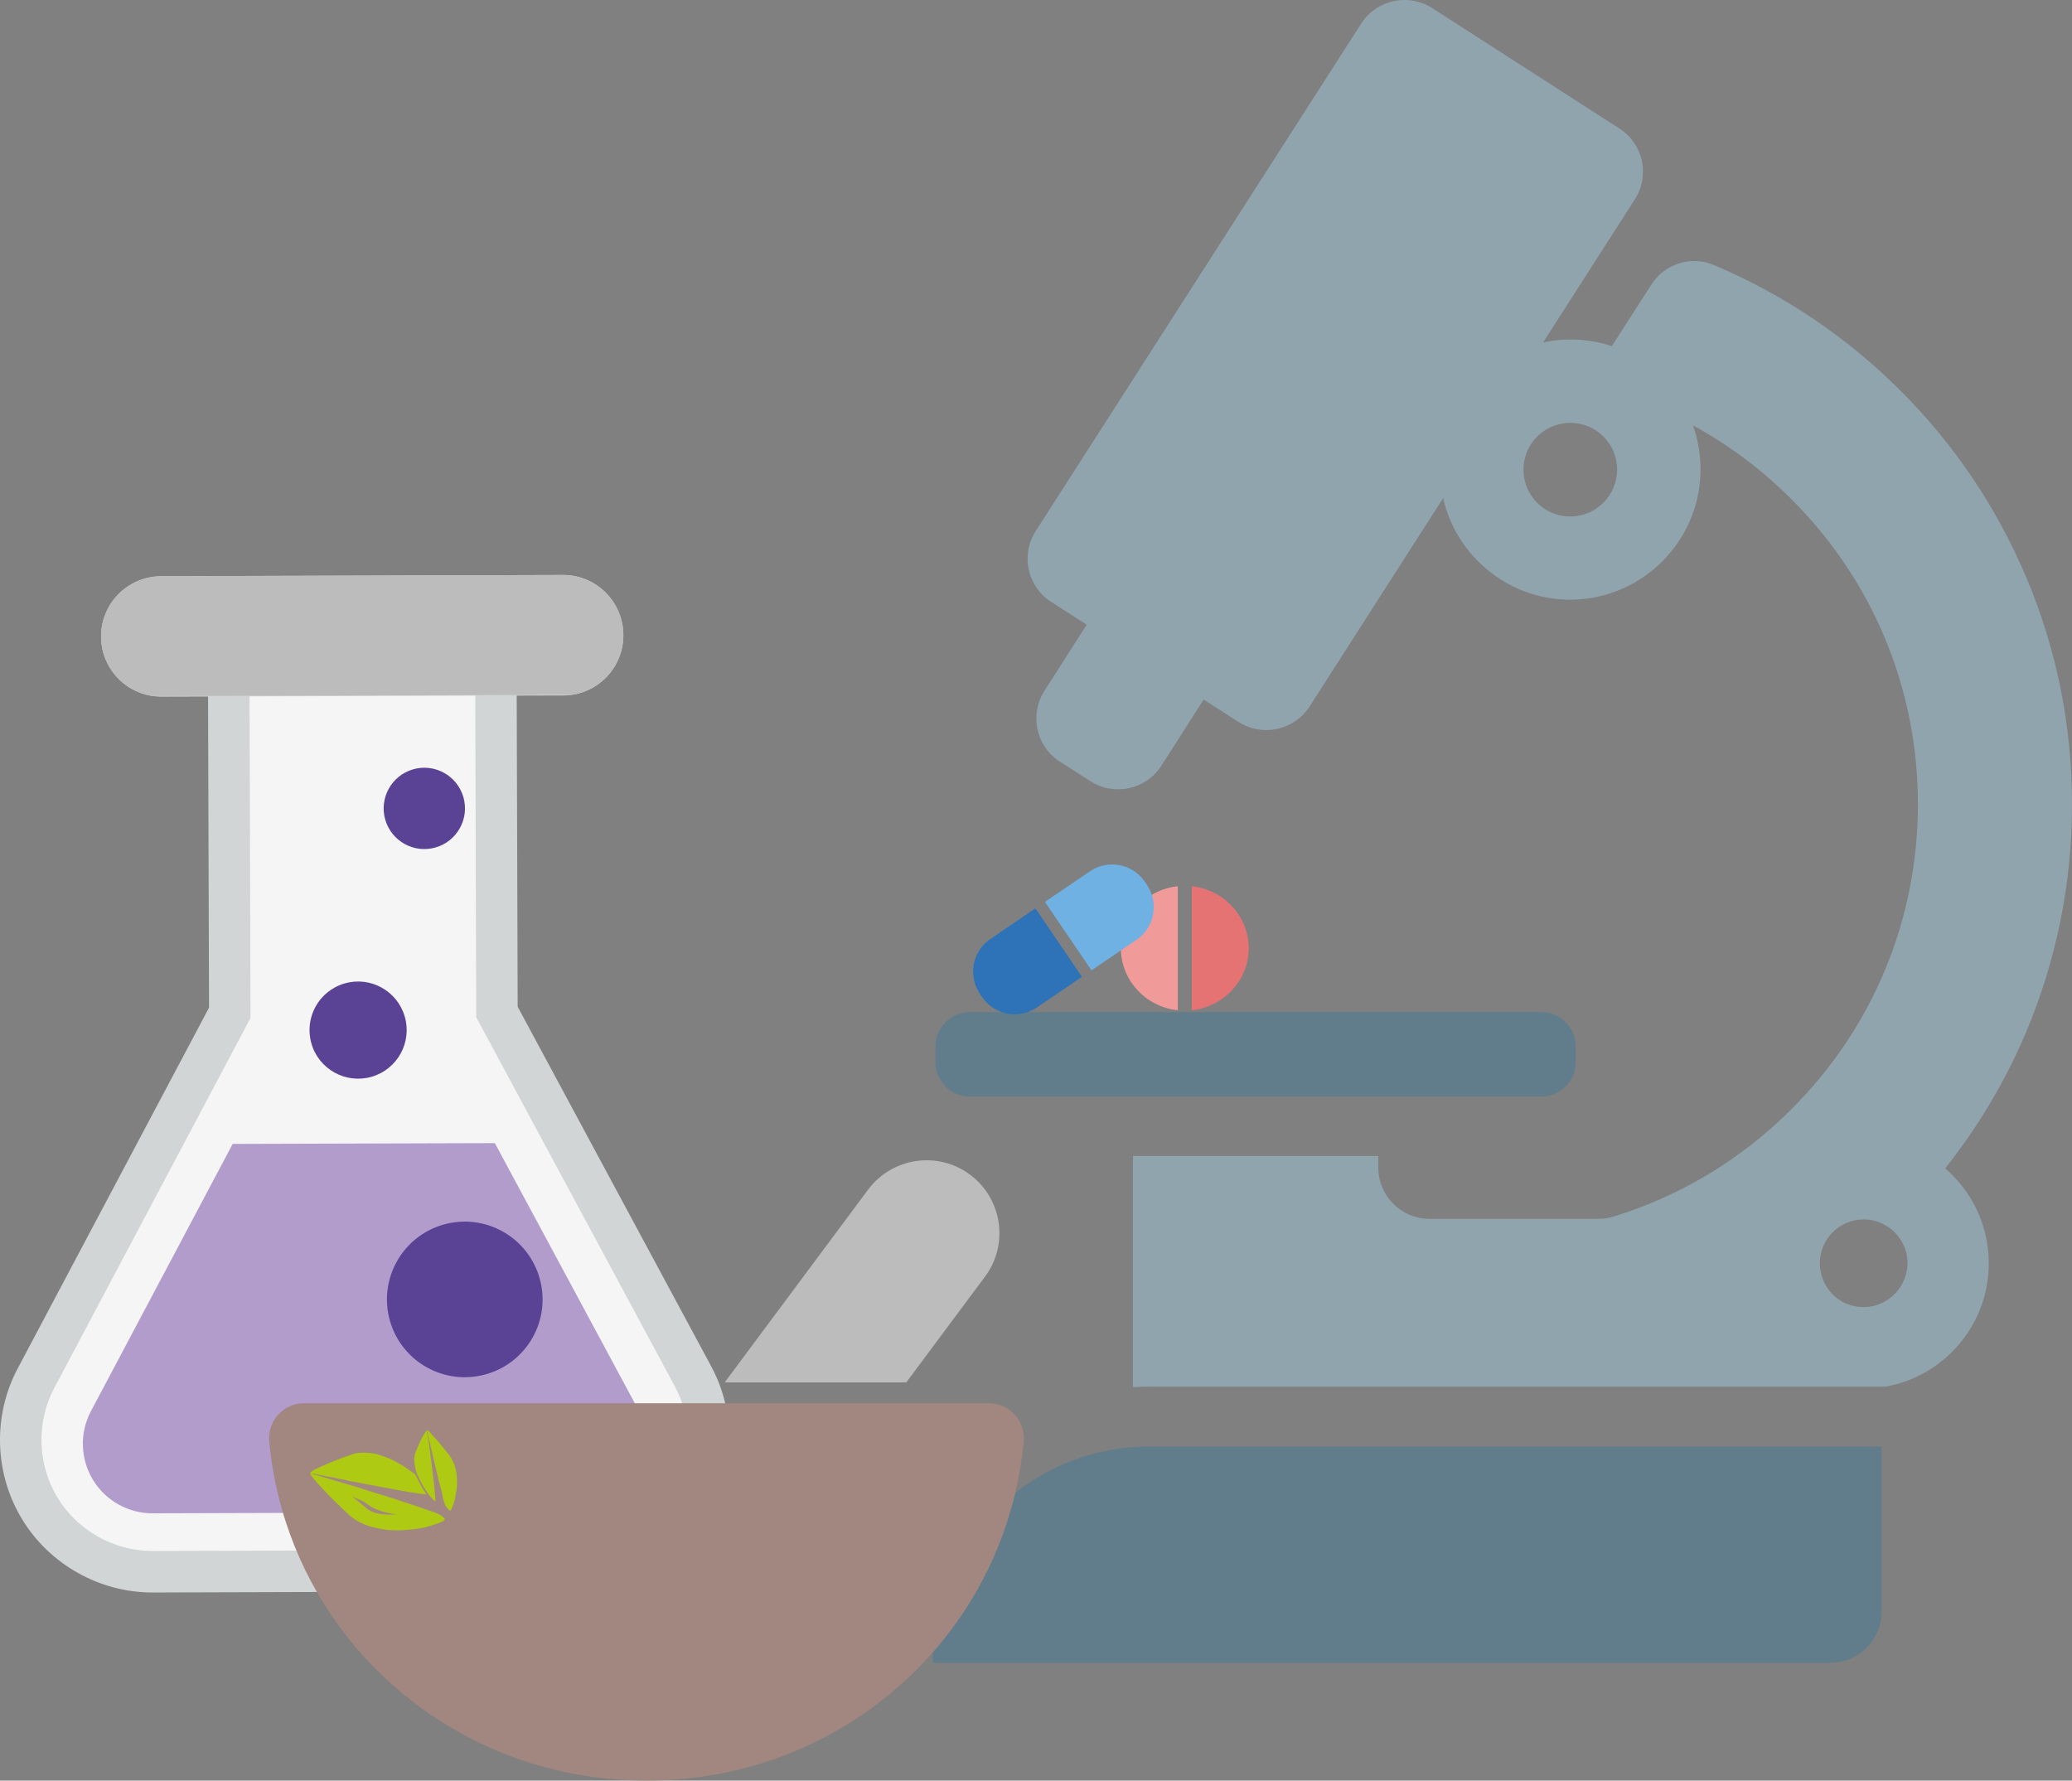 <?xml version="1.0" encoding="utf-8"?>
<!-- Generator: Adobe Illustrator 16.0.0, SVG Export Plug-In . SVG Version: 6.00 Build 0)  -->
<!DOCTYPE svg PUBLIC "-//W3C//DTD SVG 1.1//EN" "http://www.w3.org/Graphics/SVG/1.1/DTD/svg11.dtd">
<svg version="1.1" id="Camada_1" xmlns="http://www.w3.org/2000/svg" xmlns:xlink="http://www.w3.org/1999/xlink" x="0px" y="0px"
	 width="94.278px" height="81.024px" viewBox="0 0 94.278 81.024" enable-background="new 0 0 94.278 81.024" xml:space="preserve">
<rect x="0" y="0" width="94.278" height="81.024" fill="#808080" stroke="none"/>
<g>
	<path d="M87.403,55.272"/>
	<g>
		<polygon fill="#F5F5F5" points="10.016,30.533 10.065,46.163 1.023,63.62 1.891,68.877 5.593,71.563 28.493,71.495 32.1,65.894 
			29.393,58.418 22.472,45.747 22.332,30.496 		"/>
		<ellipse transform="matrix(1 -0.003 0.003 1 -0.178 0.063)" fill="#5A4395" cx="20.79" cy="59.029" rx="4.217" ry="3.932"/>
		<path fill="#D2D5D5" d="M32.361,62.174l-8.807-16.365l-0.043-14.157l2.122-0.006c1.513-0.005,2.735-1.235,2.73-2.749
			c-0.005-1.514-1.234-2.737-2.747-2.733L7.261,26.22v0.002c-1.479,0.042-2.667,1.256-2.663,2.746
			c0.005,1.489,1.199,2.697,2.68,2.73V31.7l2.189-0.006l0.044,14.158L0.804,62.271c-1.137,2.14-1.064,4.762,0.189,6.839
			c1.253,2.075,3.537,3.36,5.963,3.354l19.313-0.059c2.425-0.007,4.702-1.305,5.942-3.391C33.452,66.93,33.51,64.311,32.361,62.174
			L32.361,62.174z M30.59,68.049c-0.904,1.518-2.561,2.462-4.327,2.467L6.951,70.575c-1.766,0.006-3.43-0.93-4.342-2.442
			c-0.912-1.511-0.965-3.419-0.138-4.978L11.4,46.319l-0.045-14.63l10.269-0.032l0.045,14.632l9.029,16.78
			C31.536,64.624,31.495,66.532,30.59,68.049L30.59,68.049z M30.59,68.049"/>
		<path fill="#5A4395" d="M16.908,48.997c1.173-0.34,1.849-1.566,1.509-2.738c-0.34-1.174-1.564-1.849-2.738-1.509
			c-1.172,0.339-1.848,1.563-1.508,2.737C14.509,48.66,15.736,49.334,16.908,48.997L16.908,48.997z M16.908,48.997"/>
		<path fill="#5A4395" d="M19.821,38.562c0.981-0.284,1.548-1.311,1.263-2.292c-0.284-0.981-1.311-1.547-2.292-1.262
			c-0.98,0.284-1.545,1.31-1.263,2.291C17.815,38.28,18.838,38.846,19.821,38.562L19.821,38.562z M19.821,38.562"/>
		<path fill="#B19CCB" d="M22.516,52.016l-11.929,0.036L4.139,64.211c-0.522,0.982-0.488,2.167,0.086,3.12
			c0.576,0.952,1.608,1.533,2.721,1.53l19.312-0.059c1.114-0.004,2.143-0.59,2.713-1.546c0.569-0.956,0.595-2.142,0.066-3.12
			L22.516,52.016z M22.132,62.528c-1.878,0.544-3.843-0.537-4.386-2.416c-0.543-1.877,0.539-3.84,2.418-4.385
			c1.878-0.543,3.841,0.539,4.383,2.418C25.093,60.022,24.011,61.985,22.132,62.528L22.132,62.528z M22.132,62.528"/>
		<path fill="#BDBCBC" d="M28.364,28.897c-0.005-1.514-1.234-2.737-2.747-2.733L7.261,26.22v0.002
			c-1.479,0.042-2.667,1.256-2.663,2.746c0.005,1.386,1.038,2.528,2.375,2.706l19.041-0.058
			C27.346,31.428,28.369,30.281,28.364,28.897z"/>
	</g>
	<g>
		<g>
			<path fill="#617D8B" d="M70.136,49.895c0.859,0,1.559-0.701,1.559-1.559v-0.724c0-0.857-0.699-1.558-1.559-1.558H44.119
				c-0.856,0-1.558,0.7-1.558,1.558v0.724c0,0.857,0.701,1.559,1.558,1.559H70.136z M70.136,49.895"/>
			<path fill="#90A4AE" d="M94.278,36.605c0-3.591-0.701-7.081-2.096-10.368c-1.348-3.171-3.264-6.022-5.709-8.46
				c-2.445-2.446-5.291-4.362-8.469-5.709l-0.016-0.008c-1.035-0.437-2.236-0.063-2.844,0.88l-1.805,2.812
				c-0.453-0.155-0.936-0.25-1.436-0.288c-0.146-0.009-0.305-0.016-0.459-0.016c-0.42,0-0.834,0.046-1.23,0.132l3.186-4.97
				l0.988-1.542c0.695-1.083,0.383-2.531-0.709-3.224l-8.514-5.477C64.776,0.117,64.341,0,63.905,0c-0.77,0-1.527,0.382-1.971,1.075
				l-14.808,23.09c-0.694,1.083-0.383,2.531,0.707,3.225l1.615,1.036l-0.734,1.145l-0.731,1.146l-0.461,0.717
				c-0.693,1.082-0.381,2.532,0.709,3.225l1.387,0.888c1.082,0.694,2.533,0.382,3.227-0.708l0.459-0.717l0.73-1.145l0.734-1.145
				l1.588,1.021c0.391,0.249,0.826,0.366,1.262,0.366c0.771,0,1.527-0.382,1.971-1.075l6.076-9.48
				c0.127,0.561,0.328,1.091,0.607,1.582c0.242,0.428,0.529,0.825,0.867,1.176c1.119,1.184,2.717,1.917,4.484,1.862
				c3.125-0.094,5.664-2.633,5.75-5.757c0.023-0.763-0.102-1.496-0.342-2.173c1.627,0.888,3.139,2.018,4.486,3.365
				c3.709,3.708,5.75,8.631,5.75,13.874s-2.041,10.166-5.75,13.874c-2.305,2.306-5.08,3.965-8.109,4.893
				c-0.225,0.07-0.459,0.102-0.693,0.102h-7.664c-1.293,0-2.338-1.044-2.338-2.338v-0.521H51.552v10.516
				c0.24-0.015,0.488-0.022,0.73-0.022h33.514c2.664-0.476,4.695-2.806,4.695-5.608c0-1.73-0.77-3.28-1.984-4.324
				c1.494-1.885,2.734-3.957,3.676-6.186C93.569,43.686,94.278,40.197,94.278,36.605z M71.446,23.502
				c-0.988,0-1.816-0.669-2.057-1.589c-0.047-0.171-0.07-0.359-0.07-0.545c0-1.051,0.764-1.924,1.768-2.095
				c0.117-0.024,0.242-0.032,0.367-0.032c1.176,0,2.127,0.951,2.127,2.127S72.622,23.502,71.446,23.502z M85.614,59.297
				c-0.248,0.117-0.527,0.18-0.824,0.18c-0.787,0-1.465-0.453-1.783-1.114c-0.133-0.265-0.203-0.568-0.203-0.88
				c0-1.1,0.889-1.995,1.994-1.995c0.297,0,0.576,0.063,0.826,0.18c0.133,0.062,0.264,0.14,0.381,0.226
				c0.477,0.366,0.789,0.936,0.789,1.582C86.784,58.293,86.3,58.987,85.614,59.297z"/>
			<path fill="#617D8B" d="M51.552,65.848c-5.096,0.375-9.108,4.629-9.108,9.815h40.834c1.293,0,2.336-1.043,2.336-2.337v-7.501
				H52.282C52.032,65.826,51.792,65.833,51.552,65.848L51.552,65.848z M51.552,65.848"/>
		</g>
		<g>
			<path fill="#F09A9A" d="M53.591,45.971c-1.465-0.156-2.602-1.377-2.59-2.847c0.012-1.449,1.148-2.645,2.59-2.799V45.971z"/>
			<path fill="#E67373" d="M54.226,40.325v5.646c1.443-0.154,2.58-1.35,2.592-2.799C56.829,41.704,55.69,40.482,54.226,40.325
				L54.226,40.325z"/>
			<path d="M54.181,45.541"/>
		</g>
		<g>
			<path fill="#2E72B8" d="M47.112,41.334l-2.047,1.391c-0.397,0.271-0.666,0.681-0.756,1.152c-0.089,0.473,0.01,0.952,0.279,1.35
				l0.094,0.137c0.337,0.494,0.894,0.789,1.491,0.789c0.36,0,0.711-0.109,1.011-0.313l2.045-1.391L47.112,41.334z"/>
			<path fill="#6EB1E2" d="M52.185,40.262l-0.092-0.138c-0.336-0.493-0.893-0.787-1.49-0.787c-0.363,0-0.711,0.107-1.012,0.312
				l-2.046,1.391l2.119,3.115l2.045-1.391C52.53,42.206,52.745,41.083,52.185,40.262L52.185,40.262z"/>
		</g>
	</g>
	<g>
		<path fill="#BDBCBC" d="M44.139,53.452c-1.468-1.092-3.543-0.788-4.639,0.68l-6.528,8.773h8.264l3.583-4.814
			C45.911,56.622,45.607,54.547,44.139,53.452L44.139,53.452z M44.139,53.452"/>
		<path fill="#A1877F" d="M23.461,79.994c1.854,0.667,3.86,1.03,5.954,1.03c2.092,0,4.1-0.363,5.954-1.03
			c6.106-2.195,10.587-7.69,11.209-14.409c0.088-0.93-0.65-1.732-1.583-1.732h-31.16c-0.935,0-1.671,0.803-1.584,1.732
			C12.874,72.303,17.355,77.798,23.461,79.994L23.461,79.994z M23.461,79.994"/>
	</g>
	<g>
		<polygon fill="#622145" points="20.274,67.813 20.274,67.813 20.274,67.813 		"/>
		<path fill-rule="evenodd" clip-rule="evenodd" fill="#AFCA13" d="M19.7,68.231c-0.032-0.035-0.064-0.07-0.096-0.104
			c-0.272-0.335-0.479-0.694-0.642-1.094c-0.07-0.22-0.11-0.427-0.114-0.656c0.018-0.147,0.028-0.174,0.035-0.222
			c0.144-0.349,0.291-0.748,0.518-1.054c0.002,0.003,0.006,0.006,0.009,0.011c0.011,0.047,0.023,0.093,0.034,0.139
			c0.006,0.025,0.013,0.051,0.02,0.078c0.136,0.957,0.271,1.912,0.347,2.876c-0.003,0.035-0.006,0.07-0.008,0.106
			C19.763,68.295,19.733,68.258,19.7,68.231L19.7,68.231z"/>
		<path fill-rule="evenodd" clip-rule="evenodd" fill="#AFCA13" d="M14.174,67.047c-0.017-0.004-0.033-0.009-0.048-0.014
			c-0.003-0.005-0.005-0.01-0.007-0.016c0.043-0.063,0.128-0.104,0.193-0.143c0.443-0.222,0.904-0.402,1.369-0.576
			c0.415-0.146,0.415-0.146,0.512-0.171c0.326-0.048,0.608-0.029,0.931,0.035c0.244,0.073,0.476,0.154,0.711,0.26
			c0.245,0.13,0.245,0.13,0.489,0.27c0.189,0.129,0.412,0.263,0.583,0.417c0.089,0.191,0.188,0.38,0.286,0.566
			c0.108,0.17,0.197,0.295,0.201,0.313c-0.028,0.024-0.409-0.041-0.463-0.047c-0.254-0.041-0.254-0.041-0.267-0.037
			c-0.871-0.158-1.744-0.321-2.614-0.486c-0.033-0.008-0.065-0.016-0.095-0.025c-0.003,0.004-0.007,0.006-0.01,0.01
			c-0.058-0.019-0.058-0.019-1.002-0.212c-0.006,0-0.013,0.001-0.02,0.002c-0.248-0.052-0.494-0.103-0.739-0.154
			C14.182,67.041,14.178,67.045,14.174,67.047L14.174,67.047z"/>
		<path fill-rule="evenodd" clip-rule="evenodd" fill="#AFCA13" d="M19.993,68.916c-0.055-0.031-0.055-0.031-0.16-0.076
			c-0.649-0.228-1.308-0.448-1.96-0.663c-0.021-0.002-0.142-0.047-0.151-0.043c-0.027-0.013-0.726-0.23-0.768-0.239
			c-0.756-0.255-1.539-0.464-2.302-0.7c-0.009,0.004-0.448-0.131-0.478-0.146c-0.017-0.004-0.033-0.009-0.048-0.014
			c-0.004,0.004-0.008,0.007-0.011,0.01c0.026,0.083,0.082,0.15,0.137,0.218c0.101,0.11,0.101,0.11,0.151,0.179
			c0.074,0.082,0.146,0.163,0.222,0.244c0.141,0.143,0.141,0.143,0.279,0.295c0.085,0.088,0.172,0.176,0.259,0.264
			c0.051,0.033,0.089,0.082,0.129,0.126c0.004,0.004,0.008,0.009,0.013,0.014c0-0.001,0.002-0.003,0.006-0.005
			c0.068,0.077,0.068,0.077,0.105,0.107c0.169,0.168,0.345,0.333,0.519,0.497c0.081,0.06,0.163,0.12,0.249,0.181
			c0.142,0.079,0.29,0.152,0.44,0.221c0.357,0.131,0.703,0.193,1.082,0.24c0.017-0.004,0.017-0.004,0.31,0.01
			c0.344,0,0.686-0.031,1.024-0.082c0.401-0.055,0.709-0.167,1.076-0.311c0.036-0.013,0.136-0.098,0.132-0.098
			C20.177,69.018,20.095,68.982,19.993,68.916z M18.062,68.915c-0.235-0.011-0.977,0.091-1.433-0.322
			c-0.597-0.537-0.872-0.603-0.157-0.3C16.792,68.428,16.86,68.74,18.062,68.915c0.024,0.001,0.046,0.004,0.059,0.008
			C18.099,68.92,18.081,68.917,18.062,68.915z"/>
		<path fill-rule="evenodd" clip-rule="evenodd" fill="#AFCA13" d="M20.257,68.482c-0.126-0.317-0.099-0.374-0.151-0.565
			c0.002-0.027-0.005-0.041-0.018-0.068c-0.131-0.503-0.131-0.503-0.328-1.323c0.005-0.027-0.003-0.05-0.016-0.071
			c-0.086-0.375-0.173-0.756-0.264-1.129c0.004-0.01,0.004-0.01-0.014-0.063c-0.014-0.051-0.025-0.1-0.038-0.15
			c-0.003-0.018-0.005-0.036-0.005-0.053c0.032,0.02,0.032,0.02,0.102,0.08c0.02,0.021,0.042,0.045,0.063,0.067
			c0.077,0.085,0.156,0.172,0.237,0.258c0.011,0.014,0.024,0.028,0.038,0.043c-0.005,0.003-0.005,0.003,0.092,0.109
			c0.389,0.47,0.389,0.47,0.519,0.64c0.289,0.425,0.347,0.912,0.314,1.414c-0.045,0.356-0.102,0.736-0.28,1.055
			c-0.008,0.014-0.024,0.014-0.035,0.021C20.391,68.667,20.299,68.588,20.257,68.482L20.257,68.482z"/>
	</g>
</g>
</svg>
